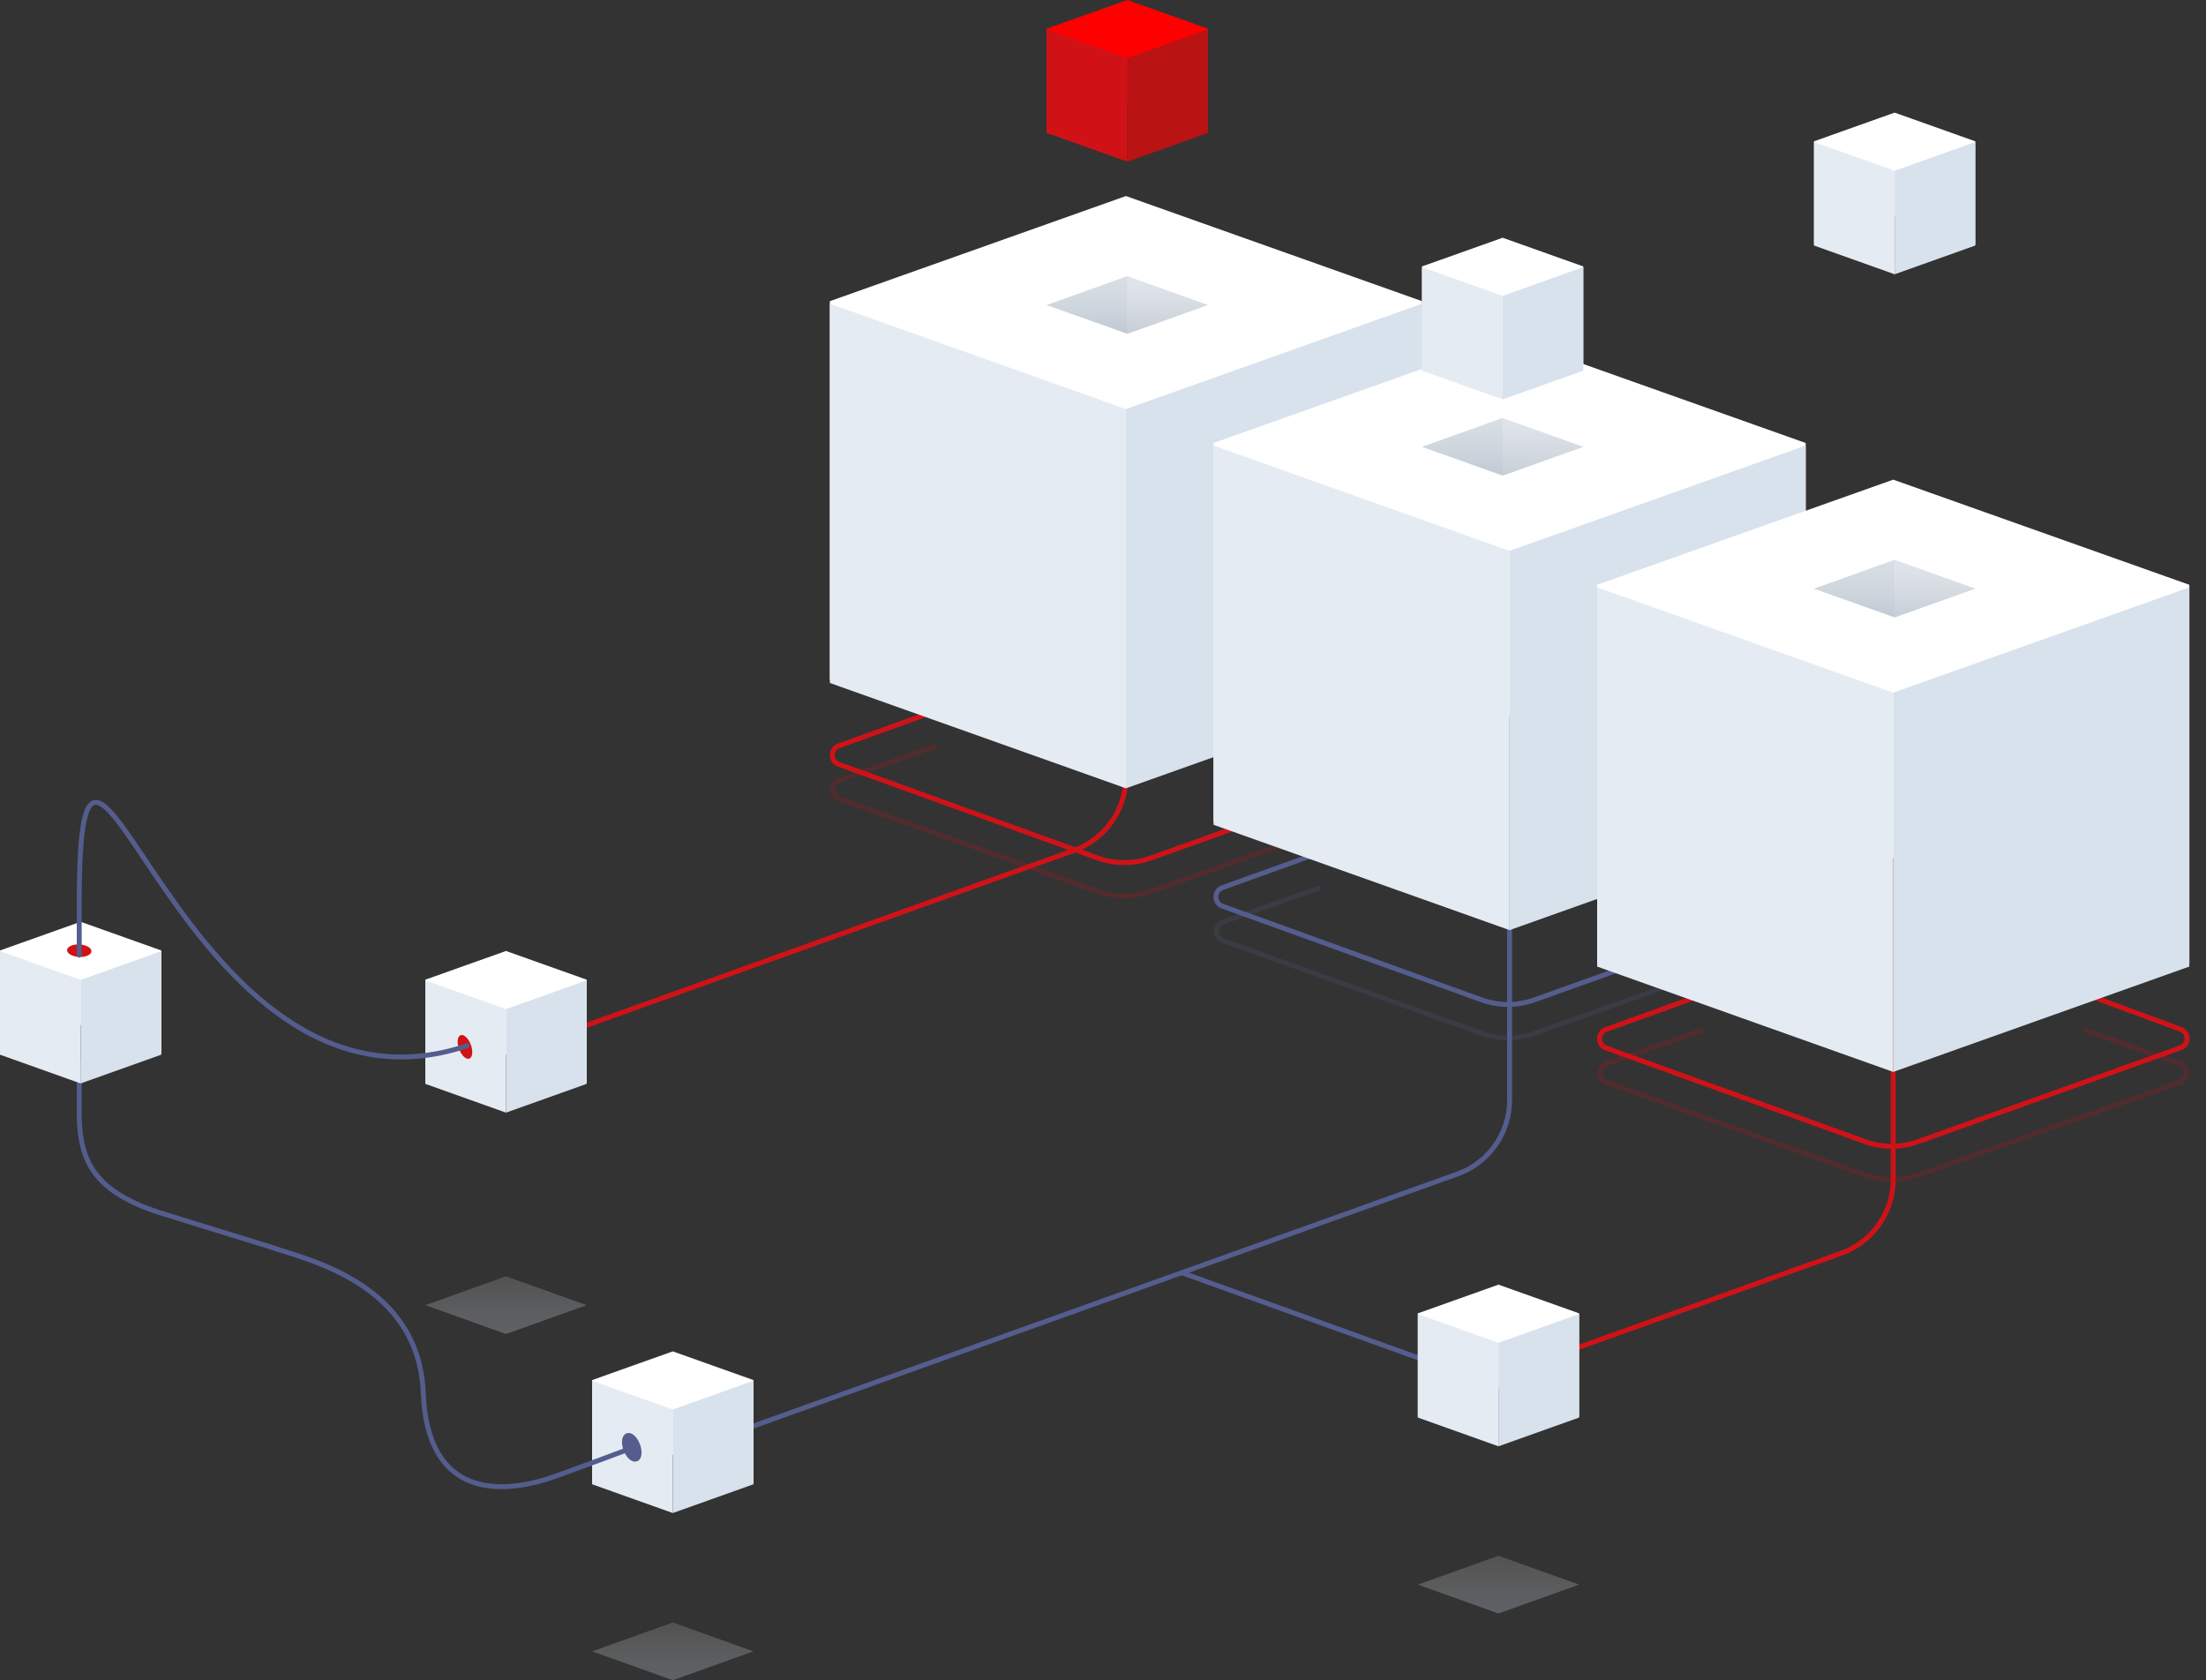 <svg xmlns="http://www.w3.org/2000/svg" width="449" height="342" fill="none"><rect width="100%" height="100%" fill="#333333" stroke="none"/><path d="m240.202 258.936 63.658 22.922M307.255 90.84v133.058a16 16 0 01-10.608 15.064l-150.659 53.933" stroke="#545d8d"/><path fill-rule="evenodd" clip-rule="evenodd" d="m120.525 280.908 16.412-5.842 16.412 5.842v21.03l-16.412-5.842-16.412 5.842v-21.03z" fill="#fff"/><path d="m120.525 281.049 16.412 5.853v21.071l-16.412-5.853v-21.071z" fill="#e5ebf3"/><path d="m153.349 281.049-16.412 5.853v21.071l16.412-5.853v-21.071z" fill="#d8e2ec"/><path d="M129.48 296.979c.659-.246.794-1.514.301-2.831-.493-1.318-1.426-2.186-2.085-1.94-.658.247-.793 1.514-.3 2.832.493 1.317 1.426 2.186 2.084 1.939z" fill="#545d8d" stroke="#545d8d" stroke-miterlimit="10"/><path d="M16.127 216.488v11.037c.264 8.437 2.638 15.175 17.411 19.632l21.632 6.686c7.215 2.547 30.084 7.282 30.98 29.714.85 21.224 15.623 20.903 26.737 16.98 3.395-1.199 12.731-4.67 16.127-5.943" stroke="#545d8d" stroke-linecap="round"/><path d="M229.168 61.975v96.075a16 16 0 01-10.597 15.061l-109.08 39.132m275.852-92.538v120.329a16.002 16.002.0 01-10.601 15.062l-62.818 22.518" stroke="#d01217"/><path d="m200.926 140.93-30.204 10.887c-1.761.635-1.763 3.125-.002 3.762l52.678 19.051a15.996 15.996.0 0010.829.019l53.421-19.102c1.759-.629 1.772-3.111.021-3.759l-29.361-10.858" stroke="#d01217" stroke-miterlimit="3.864" stroke-linecap="round"/><path d="m190.267 151.967-19.447 6.848c-1.776.625-1.783 3.133-.011 3.769l52.63 18.87a16.004 16.004.0 0010.746.019l53.324-18.904c1.776-.629 1.776-3.14.0-3.77l-19.273-6.832" stroke="#d01217" stroke-opacity=".2" stroke-linecap="round"/><path fill-rule="evenodd" clip-rule="evenodd" d="m168.906 61.302 60.263-21.4 60.263 21.4v77.041l-60.263-21.4-60.263 21.4v-77.04z" fill="#fff"/><path d="m168.906 61.822 60.263 21.443v77.192l-60.263-21.442V61.822z" fill="#e5ebf3"/><path d="m289.432 61.822-60.263 21.443v77.192l60.263-21.442V61.822z" fill="#d8e2ec"/><path d="m279.013 169.795-30.204 10.887c-1.762.635-1.763 3.126-.002 3.762l52.678 19.051a15.996 15.996.0 0010.829.019l53.421-19.102c1.759-.629 1.772-3.111.02-3.759l-29.36-10.858" stroke="#545d8d" stroke-miterlimit="3.864" stroke-linecap="round"/><path d="m268.353 180.832-19.446 6.848c-1.776.625-1.783 3.134-.011 3.769l52.63 18.87a15.998 15.998.0 0010.746.019l53.324-18.904c1.776-.629 1.776-3.14.0-3.77l-19.273-6.832" stroke="#545d8d" stroke-opacity=".2" stroke-linecap="round"/><path fill-rule="evenodd" clip-rule="evenodd" d="m246.993 90.168 60.263-21.4 60.263 21.4v77.04l-60.263-21.4-60.263 21.4v-77.04z" fill="#fff"/><path d="m246.993 90.688 60.263 21.442v77.192l-60.263-21.442V90.688z" fill="#e5ebf3"/><path d="m367.519 90.688-60.263 21.442v77.192l60.263-21.442V90.688z" fill="#d8e2ec"/><path d="m357.1 198.658-30.204 10.887c-1.762.635-1.763 3.126-.002 3.763l52.678 19.05a16.002 16.002.0 0010.829.02l53.421-19.103c1.759-.628 1.772-3.111.02-3.759l-29.36-10.858" stroke="#d01217" stroke-miterlimit="3.864" stroke-linecap="round"/><path d="m346.44 209.695-19.446 6.848c-1.776.625-1.783 3.134-.011 3.769l52.63 18.87a15.998 15.998.0 0010.746.019l53.324-18.903c1.776-.63 1.776-3.141.0-3.77l-19.273-6.833" stroke="#d01217" stroke-opacity=".2" stroke-linecap="round"/><path fill-rule="evenodd" clip-rule="evenodd" d="m325.08 119.031 60.263-21.4 60.263 21.4v77.04l-60.263-21.4-60.263 21.4v-77.04z" fill="#fff"/><path d="m325.08 119.551 60.263 21.442v77.193l-60.263-21.443v-77.192z" fill="#e5ebf3"/><path d="m445.605 119.551-60.262 21.442v77.193l60.262-21.443v-77.192z" fill="#d8e2ec"/><path d="m245.866 62.095-16.412 5.778V56.218l16.412 5.877z" fill="#e5ebf3"/><path d="m213.042 62.095 16.412 5.778V56.218l-16.412 5.877z" fill="#d8e2ec"/><path opacity=".6" fill-rule="evenodd" clip-rule="evenodd" d="m245.865 62.092-16.411 5.875-16.412-5.875 16.412-5.875 16.411 5.875z" fill="url(#a)"/><path fill-rule="evenodd" clip-rule="evenodd" d="M213.042 5.842 229.454.0l16.412 5.842v21.03l-16.412-5.842-16.412 5.841V5.841z" fill="red"/><path d="m213.042 5.982 16.412 5.854v21.071l-16.412-5.853V5.982z" fill="#d01217"/><path d="m245.865 5.982-16.412 5.854v21.071l16.412-5.853V5.982z" fill="#b91313"/><path d="m322.255 90.959-16.412 5.777V85.082l16.412 5.877z" fill="#e5ebf3"/><path d="m289.431 90.959 16.412 5.777V85.082l-16.412 5.877z" fill="#d8e2ec"/><path opacity=".6" fill-rule="evenodd" clip-rule="evenodd" d="m322.254 90.957-16.412 5.875-16.411-5.875 16.411-5.875 16.412 5.875z" fill="url(#b)"/><path fill-rule="evenodd" clip-rule="evenodd" d="m289.431 54.232 16.411-5.841 16.412 5.841v21.03l-16.412-5.841-16.411 5.841v-21.03z" fill="#fff"/><path d="m289.431 54.373 16.412 5.853v21.072l-16.412-5.853V54.373z" fill="#e5ebf3"/><path d="m322.254 54.373-16.412 5.853v21.072l16.412-5.853V54.373z" fill="#d8e2ec"/><path d="m402.04 119.824-16.412 5.778v-11.655l16.412 5.877z" fill="#e5ebf3"/><path d="m369.216 119.824 16.412 5.778v-11.655l-16.412 5.877z" fill="#d8e2ec"/><path opacity=".6" fill-rule="evenodd" clip-rule="evenodd" d="m402.039 119.822-16.412 5.875-16.411-5.875 16.412-5.875 16.411 5.875z" fill="url(#c)"/><path fill-rule="evenodd" clip-rule="evenodd" d="m369.216 28.764 16.412-5.842 16.411 5.841v21.03l-16.411-5.841-16.412 5.841v-21.03z" fill="#fff"/><path d="m369.216 28.904 16.412 5.854v21.07l-16.412-5.852V28.904z" fill="#e5ebf3"/><path d="m402.039 28.904-16.412 5.854v21.07l16.412-5.852V28.904z" fill="#d8e2ec"/><path opacity=".4" fill-rule="evenodd" clip-rule="evenodd" d="m119.398 265.66-16.412 5.875-16.412-5.875 16.412-5.875 16.412 5.875z" fill="url(#d)"/><path opacity=".4" fill-rule="evenodd" clip-rule="evenodd" d="M153.349 336.125 136.937 342l-16.412-5.875 16.412-5.875 16.412 5.875z" fill="url(#e)"/><path fill-rule="evenodd" clip-rule="evenodd" d="m86.575 199.408 16.412-5.842 16.412 5.842v21.03l-16.412-5.842-16.412 5.842v-21.03z" fill="#fff"/><path d="m86.575 199.549 16.412 5.853v21.071l-16.412-5.853v-21.071z" fill="#e5ebf3"/><path d="m119.398 199.549-16.411 5.853v21.071l16.411-5.853v-21.071z" fill="#d8e2ec"/><path fill-rule="evenodd" clip-rule="evenodd" d="m0 193.465 16.412-5.842 16.412 5.842v21.03l-16.412-5.842L0 214.495v-21.03z" fill="#fff"/><path d="m0 193.605 16.412 5.854v21.071L0 214.677v-21.072z" fill="#e5ebf3"/><path d="m32.823 193.605-16.412 5.854v21.071l16.412-5.853v-21.072z" fill="#d8e2ec"/><path d="M18.609 193.648c.039-.702-1.04-1.333-2.409-1.409s-2.51.432-2.55 1.134c-.038.702 1.04 1.333 2.41 1.409 1.368.076 2.51-.432 2.549-1.134zM95.53 215.477c.659-.246.793-1.514.3-2.831-.492-1.318-1.425-2.186-2.084-1.94-.658.247-.793 1.514-.3 2.832.492 1.317 1.426 2.186 2.084 1.939z" fill="#d01217"/><path d="M95.063 212.862c-58.461 19.534-78.936-94.519-78.936-29.059v10.611" stroke="#545d8d" stroke-linecap="round"/><path fill-rule="evenodd" clip-rule="evenodd" d="m288.582 267.326 16.412-5.842 16.412 5.842v21.03l-16.412-5.842-16.412 5.842v-21.03z" fill="#fff"/><path d="m288.582 267.467 16.412 5.853v21.071l-16.412-5.853v-21.071z" fill="#e5ebf3"/><path d="m321.405 267.467-16.412 5.853v21.071l16.412-5.853v-21.071z" fill="#d8e2ec"/><path opacity=".4" fill-rule="evenodd" clip-rule="evenodd" d="m321.405 322.541-16.411 5.875-16.412-5.875 16.412-5.875 16.411 5.875z" fill="url(#f)"/><defs><linearGradient id="a" x1="231.277" y1="67.967" x2="231.277" y2="57.098" gradientUnits="userSpaceOnUse"><stop stop-color="#abb5bf" stop-opacity=".9"/><stop offset="1" stop-color="#d4d4d5" stop-opacity=".5"/></linearGradient><linearGradient id="b" x1="307.666" y1="96.832" x2="307.666" y2="85.963" gradientUnits="userSpaceOnUse"><stop stop-color="#abb5bf" stop-opacity=".9"/><stop offset="1" stop-color="#d4d4d5" stop-opacity=".5"/></linearGradient><linearGradient id="c" x1="387.451" y1="125.697" x2="387.451" y2="114.829" gradientUnits="userSpaceOnUse"><stop stop-color="#abb5bf" stop-opacity=".9"/><stop offset="1" stop-color="#d4d4d5" stop-opacity=".5"/></linearGradient><linearGradient id="d" x1="104.809" y1="271.535" x2="104.809" y2="260.666" gradientUnits="userSpaceOnUse"><stop stop-color="#abb5bf" stop-opacity=".9"/><stop offset="1" stop-color="#d4d4d5" stop-opacity=".5"/></linearGradient><linearGradient id="e" x1="138.761" y1="342" x2="138.761" y2="331.131" gradientUnits="userSpaceOnUse"><stop stop-color="#abb5bf" stop-opacity=".9"/><stop offset="1" stop-color="#d4d4d5" stop-opacity=".5"/></linearGradient><linearGradient id="f" x1="306.817" y1="328.416" x2="306.817" y2="317.547" gradientUnits="userSpaceOnUse"><stop stop-color="#abb5bf" stop-opacity=".9"/><stop offset="1" stop-color="#d4d4d5" stop-opacity=".5"/></linearGradient></defs></svg>